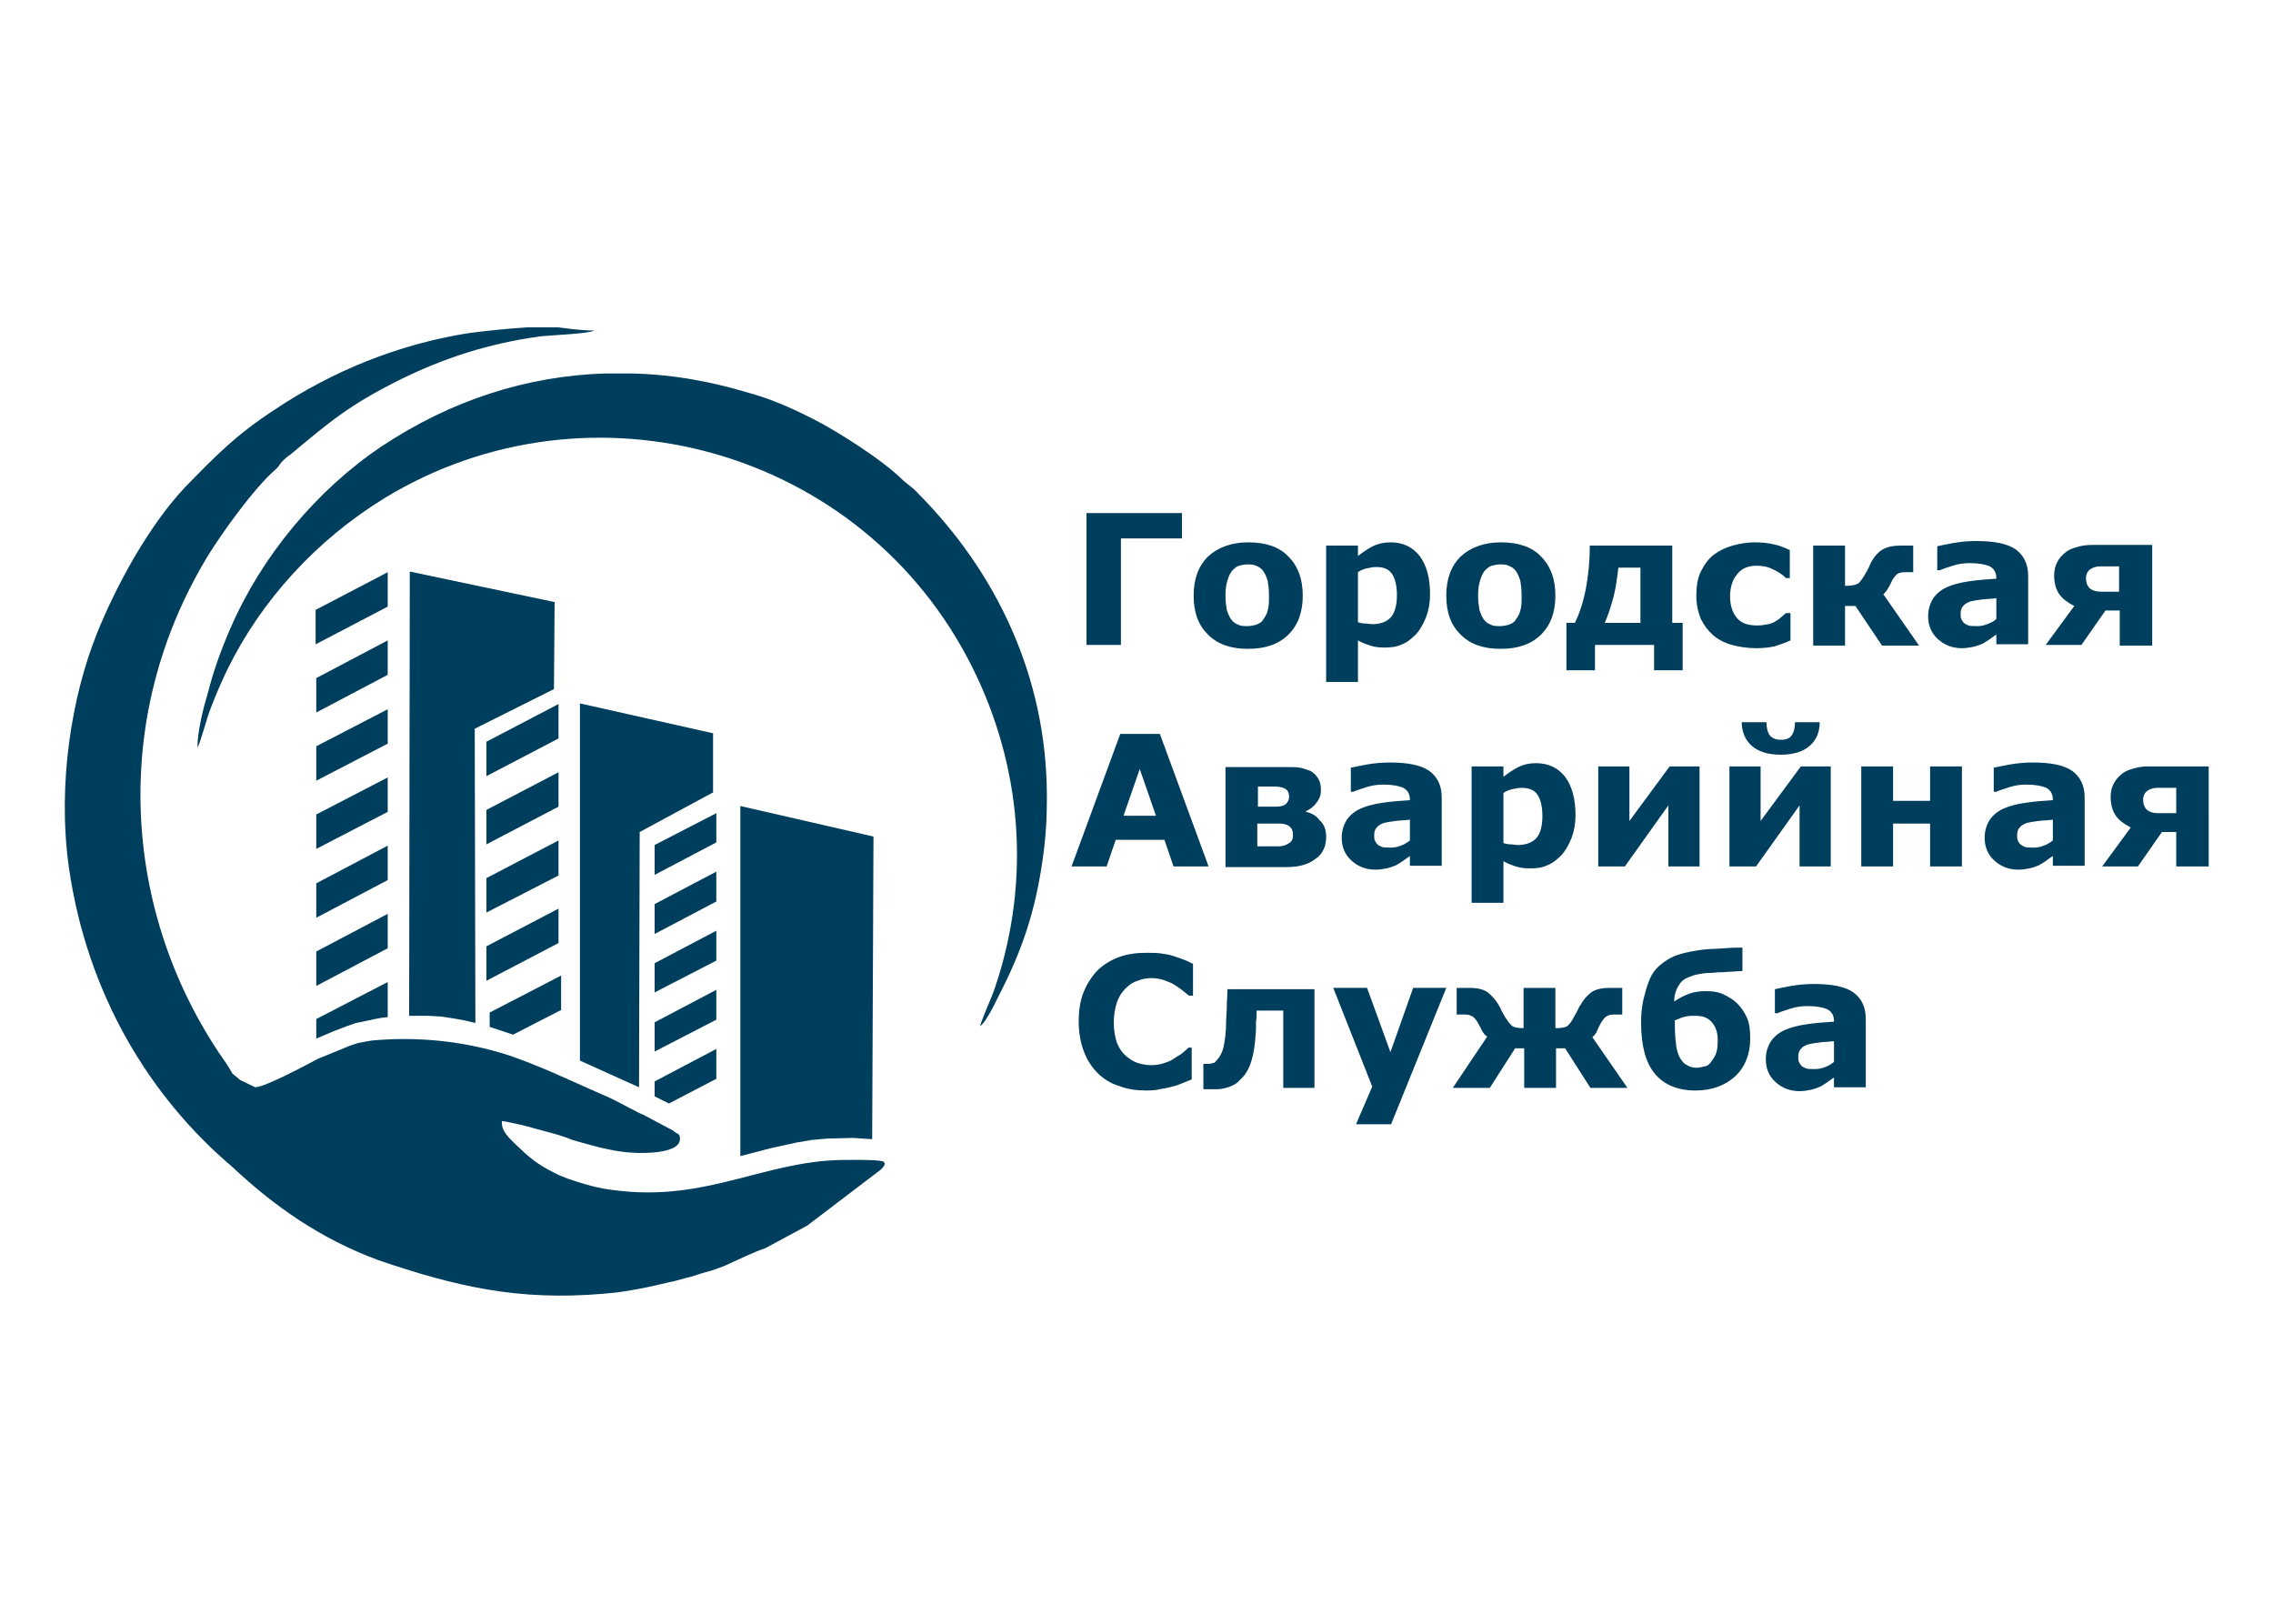 <?xml version="1.0" encoding="UTF-8"?> <!-- Generator: Adobe Illustrator 26.0.2, SVG Export Plug-In . SVG Version: 6.00 Build 0) --> <svg xmlns="http://www.w3.org/2000/svg" xmlns:xlink="http://www.w3.org/1999/xlink" id="Слой_1" x="0px" y="0px" width="350px" height="250px" viewBox="0 0 350 250" style="enable-background:new 0 0 350 250;" xml:space="preserve"> <style type="text/css"> .st0{fill:#FFFFFF;} .st1{fill-rule:evenodd;clip-rule:evenodd;fill:#003E5D;} .st2{fill:#003E5D;} </style> <rect y="0" class="st0" width="350" height="250"></rect> <g> <path class="st1" d="M34.4,163.1c-15.5-22.4-17.6-52.5-2.4-77.5c2.2-3.6,7.1-10.4,10.3-13.2c0.6-0.5,0.6-0.7,1.1-1.3 c0.4-0.4,0.8-0.8,1.3-1.1c6-5,9-7.6,16.8-11.5c6.9-3.4,13.7-5.6,21.6-6.7c1.7-0.2,7.5-0.4,8.4-0.9c-1.1,0-3.5-0.2-4.7-0.4 c-0.3,0-0.6-0.1-0.9-0.1h-4.7c-3.3,0.2-6.9,0.6-9.1,0.9C61.3,53,51.1,57.2,42.4,63c-6.1,4-8.9,6.9-13.8,11.9 C23,80.8,17.9,90.1,14.9,97.6c-3.8,9.5-6.1,23-4.3,35.9c2.8,19.6,12.5,35.4,25.1,46.1c6.5,6.1,13.6,11.1,22.5,14.4 c12,4.1,21.6,6.3,34.6,5.2c1.2-0.1,2.3-0.2,3.5-0.4c2.5-0.4,4.3-0.8,6.8-1.4c0.8-0.1,2.2-0.6,3.2-0.8c0.7-0.2,2.1-0.7,3-0.9 c0.1,0,2.9-1,2.9-1.1c1.8-0.8,3.8-1.8,5.6-2.4l6.5-3.5l11.3-8.6c1.2-1.1,0.3-1.3,0.3-1.3c-1.1-0.3-5.2-0.2-6.6-0.2 c-11.5,0.3-20.2,6.1-33.3,4.8c-3.1-0.3-4.6-0.6-8.5-1.9c-1-0.4-1.1-0.4-2.1-0.9c-2.8-1.4-3.9-2.4-6-4.4c-1-1-2.3-2.1-2.1-3.6 c0.3,0,3.5,0.7,3.8,0.8c2,0.6,5.2,1.3,7,2.1c0.3,0.1,2.8,0.8,3.6,1c0.7,0.2,3,0.7,3.9,0.8c1.7,0.3,9.2,0.7,9.1-2 c0-0.9-0.6-0.7-1-1.2l-4.7-2.5c-0.7-0.2-3.8-2-5.4-2.7c-5.1-2.2-11.4-5.3-16.5-6.8c-6.4-1.9-13.2-2.5-19.8-1.9 c-0.1,0-1.2,0.2-2.2,0.4c-1,0.3-1.7,0.6-1.7,0.6L49,163c-1.7,0.9-8.2,4.4-9.7,4.4l-2.3-1.1l-1.2-1C35.3,164.5,35,163.9,34.4,163.1"></path> <path class="st1" d="M30.4,115.1c0.5-0.8,1.5-4.8,2.1-6.2c0.8-2.1,1.6-3.9,2.5-5.8c5.3-10.8,13.8-20,24.2-26.4 c31.7-19.3,73.7-7.6,90.5,26c7.6,15.2,9.1,32.6,3.6,49.1c-0.7,2.1-1.8,4.3-2.4,6.2c1.1-0.7,2.8-4.6,3.5-5.9 c3.5-7,5.4-13.3,6.4-21.7c0.3-2.5,0.4-5,0.4-7.4v-0.7c-0.1-18.1-7.7-34.1-19.8-46.3c-0.8-0.9-1.5-1.3-2.4-2.1 c-3.1-3.1-10.2-7.6-14-9.5c-3.4-1.7-6.3-3-10-4c-6-1.8-12-2.8-17.9-2.9h-4c-12,0.4-23.6,4.1-34.3,11.2c-10,6.7-18.5,16.9-23.3,28 c-1.6,3.7-2.6,6.5-3.6,10.4C31.3,109,30.4,112.7,30.4,115.1"></path> <line class="st1" x1="179.3" y1="148" x2="179.3" y2="148"></line> <path class="st2" d="M282.4,165.9c-0.3,0.2-0.6,0.4-1,0.7c-0.4,0.3-0.8,0.5-1.1,0.7c-0.5,0.2-1,0.4-1.5,0.5 c-0.5,0.1-1.1,0.2-1.7,0.2c-1.5,0-2.7-0.5-3.7-1.4c-1-0.9-1.5-2.1-1.5-3.5c0-1.1,0.3-2,0.8-2.8c0.5-0.7,1.2-1.3,2.1-1.7 c0.9-0.4,2-0.7,3.4-0.9c1.3-0.2,2.7-0.3,4.2-0.4v-0.1c0-0.8-0.3-1.4-1-1.8c-0.7-0.3-1.7-0.5-3.1-0.5c-0.8,0-1.7,0.1-2.6,0.4 c-0.9,0.3-1.6,0.5-2,0.7h-0.4v-3.7c0.5-0.1,1.4-0.3,2.5-0.5c1.2-0.2,2.3-0.3,3.5-0.3c2.8,0,4.8,0.4,6.1,1.3 c1.2,0.9,1.9,2.2,1.9,4.1v10.5h-4.9V165.9z M282.4,163.5v-3.2c-0.7,0.1-1.4,0.1-2.2,0.2c-0.8,0.1-1.4,0.2-1.8,0.3 c-0.5,0.2-0.9,0.4-1.1,0.7c-0.3,0.3-0.4,0.7-0.4,1.2c0,0.3,0,0.6,0.1,0.8c0.1,0.2,0.2,0.4,0.4,0.6c0.2,0.2,0.5,0.3,0.7,0.4 c0.3,0.1,0.7,0.1,1.4,0.1c0.5,0,1-0.1,1.5-0.3C281.6,164.1,282,163.8,282.4,163.5z M263.4,163.6c0.3-0.4,0.6-0.8,0.8-1.3 c0.2-0.5,0.3-1.2,0.3-2.2c0-1.1-0.3-2-0.9-2.7c-0.6-0.7-1.4-1-2.5-1c-0.5,0-1,0-1.5,0.1c-0.5,0.1-1,0.3-1.7,0.6c0,0.1,0,0.2,0,0.4 c0,0.2,0,0.3,0,0.5c0,1.3,0.1,2.2,0.2,3c0.1,0.7,0.3,1.4,0.6,1.9c0.3,0.5,0.6,0.9,1.1,1.1c0.4,0.3,1,0.4,1.5,0.4 c0.3,0,0.7-0.1,1.1-0.2C262.7,164.2,263.1,164,263.4,163.6z M267.5,154.5c0.6,0.6,1.1,1.3,1.5,2.2c0.4,0.9,0.5,2,0.5,3.2 c0,2.4-0.8,4.4-2.3,5.8c-1.5,1.4-3.6,2.2-6.1,2.2c-2.8,0-4.9-0.9-6.3-2.6c-1.4-1.7-2.1-4.3-2.1-7.8c0-0.6,0-1.2,0.1-2 c0.1-0.8,0.2-1.6,0.5-2.5c0.2-0.9,0.5-1.7,0.8-2.4c0.3-0.7,0.8-1.4,1.4-1.9c0.8-0.7,1.7-1.3,2.9-1.7c1.2-0.4,2.5-0.6,3.9-0.8 c0.9-0.1,2-0.1,3.2-0.2c1.3-0.1,2.2-0.1,2.8-0.1v3.6c-0.6,0-1.2,0.1-1.7,0.1c-0.5,0-1.1,0.1-1.8,0.1c-0.5,0-1,0.1-1.6,0.1 c-0.6,0-1.2,0.1-1.7,0.2c-0.6,0.1-1.1,0.3-1.6,0.5c-0.5,0.2-0.9,0.5-1.2,0.9c-0.2,0.3-0.4,0.6-0.6,1.1c-0.2,0.5-0.3,1.1-0.3,1.7 c0.7-0.5,1.5-0.9,2.3-1.2c0.8-0.3,1.7-0.4,2.6-0.4c0.9,0,1.7,0.1,2.5,0.4C266.2,153.5,266.9,153.9,267.5,154.5z M250.6,167.5h-5.7 l-3.9-6.1h-1.4v6.1h-4.9v-6.1h-1.4l-3.9,6.1h-5.7l5.3-7.9c-0.3-0.2-0.5-0.4-0.6-0.6c-0.2-0.2-0.3-0.6-0.6-1.1 c-0.3-0.6-0.6-1-0.9-1.3c-0.3-0.2-0.7-0.4-1.3-0.4h-1.3v-4.1c0.2,0,0.4,0,0.8,0c0.4,0,0.7,0,1.1,0c1.3,0,2.2,0.2,2.9,0.7 c0.6,0.5,1.2,1.1,1.7,2c0.1,0.2,0.3,0.5,0.4,0.8c0.2,0.4,0.4,0.7,0.5,0.9c0.5,0.8,0.9,1.3,1.2,1.5c0.3,0.2,0.9,0.3,1.7,0.3v-6.2 h4.9v6.2c0.9,0,1.5-0.1,1.8-0.3c0.3-0.2,0.7-0.7,1.1-1.5c0.1-0.2,0.3-0.5,0.5-0.9c0.2-0.4,0.3-0.7,0.5-0.9c0.4-0.8,1-1.4,1.6-1.9 c0.7-0.5,1.7-0.7,2.9-0.7c0.3,0,0.7,0,1.1,0c0.4,0,0.7,0,0.8,0v4.1h-1.3c-0.5,0-0.9,0.1-1.3,0.4c-0.3,0.3-0.6,0.7-0.9,1.3 c-0.2,0.4-0.4,0.8-0.5,1.1c-0.2,0.3-0.4,0.5-0.6,0.7L250.6,167.5z M214.1,162l3.5-9.9h5.1l-8.5,21h-5.4l2.5-5.8l-6-15.2h5.2 L214.1,162z M202.5,167.5h-4.9v-11.9h-4.1c0,0.7,0,1.2-0.1,1.6c0,0.4,0,0.8,0,1.3c-0.1,1.5-0.2,2.7-0.4,3.6 c-0.2,0.9-0.4,1.7-0.7,2.3c-0.3,0.6-0.6,1.1-0.9,1.4c-0.3,0.3-0.6,0.6-0.9,0.9c-0.4,0.3-0.8,0.5-1.4,0.7c-0.6,0.2-1.2,0.3-1.7,0.3 c-0.4,0-0.9,0-1.3,0c-0.4,0-0.7,0-0.8,0v-3.9h0.1c0,0,0.1,0,0.2,0c0.1,0,0.2,0,0.3,0c0.2,0,0.5,0,0.7-0.1c0.3,0,0.5-0.1,0.6-0.3 c0.6-0.6,1-1.3,1.2-2.2c0.2-0.9,0.4-2.2,0.4-3.9c0-0.6,0.1-1.4,0.1-2.2c0-0.8,0.1-1.8,0.1-2.8h13.4V167.5z M176.5,167.9 c-1.5,0-2.9-0.2-4.2-0.7c-1.3-0.4-2.4-1.1-3.3-2c-0.9-0.9-1.6-2-2.1-3.3c-0.5-1.3-0.8-2.9-0.8-4.6c0-1.6,0.2-3.1,0.7-4.4 c0.5-1.3,1.2-2.4,2.1-3.4c0.9-0.9,2-1.6,3.3-2.1c1.3-0.5,2.7-0.7,4.3-0.7c0.9,0,1.6,0,2.3,0.1c0.7,0.1,1.3,0.2,1.9,0.4 c0.6,0.2,1.2,0.4,1.7,0.6c0.5,0.2,0.9,0.4,1.3,0.6v4.9h-0.6c-0.3-0.2-0.6-0.5-1-0.8c-0.4-0.3-0.8-0.6-1.3-0.9 c-0.5-0.3-1-0.5-1.6-0.7c-0.6-0.2-1.2-0.3-1.9-0.3c-0.7,0-1.4,0.1-2.1,0.4c-0.7,0.2-1.3,0.6-1.9,1.2c-0.5,0.5-1,1.2-1.3,2.1 c-0.3,0.9-0.5,1.9-0.5,3.1c0,1.3,0.2,2.3,0.5,3.2c0.4,0.9,0.8,1.5,1.4,2c0.6,0.5,1.2,0.9,1.9,1.1c0.7,0.2,1.4,0.3,2,0.3 c0.6,0,1.3-0.1,1.9-0.3c0.6-0.2,1.2-0.4,1.7-0.8c0.4-0.3,0.9-0.5,1.2-0.8c0.4-0.3,0.7-0.6,0.9-0.8h0.5v4.9c-0.5,0.2-1,0.4-1.5,0.6 c-0.5,0.2-1,0.4-1.5,0.5c-0.7,0.2-1.3,0.3-1.9,0.4C178.3,167.8,177.5,167.9,176.5,167.9z M335.1,125.1v-3.8h-2.9 c-0.7,0-1.2,0.2-1.6,0.5c-0.4,0.3-0.6,0.8-0.6,1.3c0,0.7,0.2,1.2,0.6,1.6c0.4,0.3,0.9,0.5,1.7,0.5H335.1z M340,133.4h-4.9v-5.3 h-2.2l-3.7,5.3h-5.5l4.4-6c-1-0.5-1.8-1.1-2.3-1.8c-0.5-0.7-0.8-1.7-0.8-2.9c0-0.8,0.2-1.6,0.5-2.1c0.3-0.6,0.8-1.1,1.3-1.5 c0.5-0.4,1.1-0.6,1.8-0.8c0.7-0.2,1.4-0.3,2.3-0.3h9.2V133.4z M316.1,131.8c-0.3,0.2-0.6,0.4-1,0.7c-0.4,0.3-0.8,0.5-1.1,0.7 c-0.5,0.2-1,0.4-1.5,0.5c-0.5,0.1-1.1,0.2-1.7,0.2c-1.5,0-2.7-0.5-3.7-1.4c-1-0.9-1.5-2.1-1.5-3.5c0-1.1,0.3-2,0.8-2.8 c0.5-0.7,1.2-1.3,2.1-1.7c0.9-0.4,2-0.7,3.4-0.9c1.3-0.2,2.7-0.3,4.2-0.4v-0.1c0-0.8-0.3-1.4-1-1.8c-0.7-0.3-1.7-0.5-3.1-0.5 c-0.8,0-1.7,0.1-2.6,0.4c-0.9,0.3-1.6,0.5-2,0.7H307v-3.7c0.5-0.1,1.4-0.3,2.5-0.5c1.2-0.2,2.3-0.3,3.5-0.3c2.8,0,4.8,0.4,6.1,1.3 c1.2,0.9,1.9,2.2,1.9,4.1v10.5h-4.9V131.8z M316.1,129.4v-3.2c-0.7,0.1-1.4,0.1-2.2,0.2c-0.8,0.1-1.4,0.2-1.8,0.3 c-0.5,0.2-0.9,0.4-1.1,0.7c-0.3,0.3-0.4,0.7-0.4,1.2c0,0.3,0,0.6,0.1,0.8c0.1,0.2,0.2,0.4,0.4,0.6c0.2,0.2,0.5,0.3,0.7,0.4 c0.3,0.1,0.7,0.1,1.4,0.1c0.5,0,1-0.1,1.5-0.3C315.3,130,315.7,129.7,316.1,129.4z M302.1,133.4h-4.9v-6.6h-5.7v6.6h-4.9v-15.4h4.9 v5.3h5.7v-5.3h4.9V133.4z M280.2,111.2c0,1.5-0.5,2.7-1.5,3.6c-1,0.9-2.5,1.4-4.5,1.4c-2,0-3.5-0.5-4.5-1.4c-1-0.9-1.5-2.2-1.5-3.6 h3.8c0,0.9,0.2,1.6,0.5,2c0.3,0.4,0.9,0.7,1.7,0.7c0.8,0,1.4-0.2,1.7-0.7c0.3-0.4,0.5-1.1,0.5-2H280.2z M281.9,133.4h-4.8V124 l-6.7,9.4h-4.1v-15.4h4.8v8.4l6.2-8.4h4.6V133.4z M261.7,133.4h-4.8V124l-6.7,9.4h-4.1v-15.4h4.8v8.4l6.2-8.4h4.6V133.4z M237.5,125.6c0-1.5-0.3-2.6-0.8-3.3c-0.5-0.7-1.3-1-2.4-1c-0.5,0-0.9,0.1-1.4,0.2c-0.5,0.1-1,0.3-1.4,0.6v7.7 c0.3,0.1,0.7,0.2,1.1,0.2c0.4,0,0.7,0.1,1.1,0.1c1.3,0,2.3-0.4,2.9-1.1C237.2,128.3,237.5,127.2,237.5,125.6z M242.6,125.5 c0,1.3-0.2,2.4-0.6,3.5c-0.4,1-0.9,1.9-1.5,2.6c-0.7,0.7-1.4,1.3-2.2,1.6c-0.8,0.4-1.7,0.5-2.7,0.5c-0.9,0-1.6-0.1-2.2-0.3 c-0.6-0.2-1.2-0.4-1.9-0.8v6.4h-4.9v-21h4.9v1.6c0.8-0.6,1.5-1.1,2.3-1.5c0.8-0.4,1.7-0.6,2.7-0.6c1.9,0,3.4,0.7,4.5,2.1 C242.1,121.1,242.6,123.1,242.6,125.5z M217.1,131.8c-0.3,0.2-0.6,0.4-1,0.7c-0.4,0.3-0.8,0.5-1.1,0.7c-0.5,0.2-1,0.4-1.5,0.5 c-0.5,0.1-1.1,0.2-1.7,0.2c-1.5,0-2.7-0.5-3.7-1.4c-1-0.9-1.5-2.1-1.5-3.5c0-1.1,0.3-2,0.8-2.8c0.5-0.7,1.2-1.3,2.1-1.7 c0.9-0.4,2-0.7,3.4-0.9c1.3-0.2,2.7-0.3,4.2-0.4v-0.1c0-0.8-0.3-1.4-1-1.8c-0.7-0.3-1.7-0.5-3.1-0.5c-0.8,0-1.7,0.1-2.6,0.4 c-0.9,0.3-1.6,0.5-2,0.7H208v-3.7c0.5-0.1,1.4-0.3,2.5-0.5c1.2-0.2,2.3-0.3,3.5-0.3c2.8,0,4.8,0.4,6.1,1.3c1.2,0.9,1.9,2.2,1.9,4.1 v10.5h-4.9V131.8z M217.1,129.4v-3.2c-0.7,0.1-1.4,0.1-2.2,0.2c-0.8,0.1-1.4,0.2-1.8,0.3c-0.5,0.2-0.9,0.4-1.1,0.7 c-0.3,0.3-0.4,0.7-0.4,1.2c0,0.3,0,0.6,0.1,0.8c0.1,0.2,0.2,0.4,0.4,0.6c0.2,0.2,0.5,0.3,0.7,0.4c0.3,0.1,0.7,0.1,1.4,0.1 c0.5,0,1-0.1,1.5-0.3C216.3,130,216.7,129.7,217.1,129.4z M199.1,128.6c0-0.7-0.2-1.1-0.6-1.4c-0.4-0.3-0.9-0.4-1.7-0.4h-3.2v3.5 h3.3c0.7,0,1.2-0.2,1.6-0.5C198.9,129.6,199.1,129.2,199.1,128.6z M198.5,122.7c0-0.6-0.2-1-0.5-1.2c-0.3-0.2-0.9-0.4-1.7-0.4h-2.6 v3.1h2.7c0.7,0,1.2-0.1,1.6-0.4C198.3,123.5,198.5,123.1,198.5,122.7z M204.2,128.8c0,0.7-0.1,1.4-0.4,2c-0.3,0.6-0.7,1.1-1.2,1.4 c-0.6,0.5-1.3,0.8-2,1c-0.7,0.2-1.5,0.3-2.5,0.3h-9.4v-15.4h9c1.1,0,2,0,2.5,0.1c0.5,0.1,1,0.3,1.6,0.5c0.5,0.3,0.9,0.7,1.2,1.2 c0.3,0.5,0.4,1.1,0.4,1.7c0,0.8-0.2,1.4-0.7,2c-0.4,0.6-1,1-1.6,1.3v0.1c0.9,0.2,1.6,0.6,2.1,1.3 C203.9,126.9,204.2,127.8,204.2,128.8z M178,125.6l-2.5-7.2l-2.5,7.2H178z M186.1,133.4h-5.4l-1.4-4.1h-7.5l-1.4,4.1H165l7.5-20.4 h6.1L186.1,133.4z M326.3,91v-3.8h-2.9c-0.7,0-1.2,0.2-1.6,0.5c-0.4,0.3-0.6,0.8-0.6,1.3c0,0.7,0.2,1.2,0.6,1.6 c0.4,0.3,0.9,0.5,1.7,0.5H326.3z M331.3,99.4h-4.9V94h-2.2l-3.7,5.3h-5.5l4.4-6c-1-0.5-1.8-1.1-2.3-1.8c-0.5-0.7-0.8-1.7-0.8-2.9 c0-0.8,0.2-1.6,0.5-2.1c0.3-0.6,0.8-1.1,1.3-1.5c0.5-0.4,1.1-0.6,1.8-0.8c0.7-0.2,1.4-0.3,2.3-0.3h9.2V99.4z M307.4,97.7 c-0.3,0.2-0.6,0.4-1,0.7c-0.4,0.3-0.8,0.5-1.1,0.7c-0.5,0.2-1,0.4-1.5,0.5c-0.5,0.1-1.1,0.2-1.7,0.2c-1.5,0-2.7-0.5-3.7-1.4 c-1-0.9-1.5-2.1-1.5-3.5c0-1.1,0.3-2,0.8-2.8c0.5-0.7,1.2-1.3,2.1-1.7c0.9-0.4,2-0.7,3.4-0.9c1.3-0.2,2.7-0.3,4.2-0.4v-0.1 c0-0.8-0.3-1.4-1-1.8c-0.7-0.3-1.7-0.5-3.1-0.5c-0.8,0-1.7,0.1-2.6,0.4c-0.9,0.3-1.6,0.5-2,0.7h-0.4v-3.7c0.5-0.1,1.4-0.3,2.5-0.5 c1.2-0.2,2.3-0.3,3.5-0.3c2.8,0,4.8,0.4,6.1,1.3c1.2,0.9,1.9,2.2,1.9,4.1v10.5h-4.9V97.7z M307.4,95.3v-3.2 c-0.7,0.1-1.4,0.1-2.2,0.2c-0.8,0.1-1.4,0.2-1.8,0.3c-0.5,0.2-0.9,0.4-1.1,0.7c-0.3,0.3-0.4,0.7-0.4,1.2c0,0.3,0,0.6,0.1,0.8 c0.1,0.2,0.2,0.4,0.4,0.6c0.2,0.2,0.5,0.3,0.7,0.4c0.3,0.1,0.7,0.1,1.4,0.1c0.5,0,1-0.1,1.5-0.3C306.5,95.9,307,95.7,307.4,95.3z M295.5,99.4h-5.7l-4.1-6.1h-1.6v6.1h-4.9V84h4.9v6.2c0.9,0,1.5-0.1,1.9-0.3c0.4-0.2,0.7-0.7,1.2-1.5c0.1-0.2,0.3-0.5,0.5-0.9 c0.2-0.4,0.3-0.7,0.4-0.9c0.5-0.9,1.1-1.6,1.8-2c0.7-0.4,1.6-0.6,2.8-0.6c0.3,0,0.7,0,1.1,0c0.4,0,0.7,0,0.8,0v4.1h-1.3 c-0.5,0-1,0.1-1.3,0.4c-0.3,0.3-0.6,0.7-0.8,1.2c-0.2,0.4-0.4,0.8-0.6,1.1c-0.2,0.3-0.4,0.5-0.6,0.7L295.5,99.4z M270.4,99.8 c-1.3,0-2.6-0.2-3.7-0.5c-1.1-0.3-2.1-0.8-2.9-1.5c-0.8-0.7-1.4-1.5-1.9-2.5c-0.4-1-0.7-2.2-0.7-3.6c0-1.4,0.2-2.7,0.7-3.7 c0.5-1,1.1-1.9,2-2.6c0.8-0.6,1.8-1.1,2.9-1.4c1.1-0.3,2.2-0.5,3.4-0.5c1.1,0,2,0.1,2.9,0.3c0.9,0.2,1.7,0.5,2.5,0.9V89H275 c-0.2-0.2-0.4-0.4-0.7-0.6c-0.3-0.2-0.6-0.4-1-0.6c-0.4-0.2-0.8-0.4-1.2-0.5c-0.4-0.1-1-0.2-1.6-0.2c-1.3,0-2.3,0.4-3,1.3 c-0.7,0.8-1.1,2-1.1,3.4c0,1.5,0.4,2.6,1.1,3.4c0.7,0.8,1.7,1.1,3.1,1.1c0.6,0,1.2-0.1,1.7-0.2c0.5-0.1,0.9-0.3,1.2-0.5 c0.3-0.2,0.6-0.4,0.8-0.6c0.2-0.2,0.5-0.4,0.7-0.6h0.7v4.2c-0.8,0.4-1.6,0.6-2.4,0.9C272.4,99.7,271.5,99.8,270.4,99.8z M252.6,95.9v-8.5h-3.4c-0.2,1.7-0.4,3.2-0.8,4.7c-0.4,1.4-0.8,2.7-1.3,3.8H252.6z M259.1,103.2h-4.4v-3.9h-9.1v3.9h-4.4v-7.3h1.3 c0.7-1.4,1.3-3.2,1.7-5.3c0.4-2.1,0.6-4.3,0.6-6.6h12.7v11.9h1.6V103.2z M233.4,95.4c0.3-0.4,0.6-0.9,0.7-1.4 c0.2-0.6,0.2-1.3,0.2-2.3c0-0.9-0.1-1.7-0.2-2.3c-0.2-0.6-0.4-1.1-0.7-1.5c-0.3-0.4-0.6-0.6-1.1-0.8c-0.4-0.2-0.9-0.2-1.3-0.2 c-0.5,0-0.9,0.1-1.3,0.2c-0.4,0.1-0.7,0.4-1.1,0.8c-0.3,0.4-0.5,0.8-0.7,1.5c-0.2,0.6-0.3,1.4-0.3,2.3c0,0.8,0.1,1.6,0.2,2.2 c0.2,0.6,0.4,1.1,0.7,1.5c0.3,0.4,0.6,0.6,1.1,0.8c0.4,0.2,0.9,0.2,1.4,0.2c0.4,0,0.9-0.1,1.3-0.2C232.8,96,233.2,95.8,233.4,95.4z M239.5,91.7c0,2.5-0.7,4.5-2.2,6c-1.5,1.5-3.6,2.2-6.2,2.2c-2.7,0-4.7-0.7-6.2-2.2c-1.5-1.5-2.2-3.4-2.2-6c0-2.5,0.7-4.5,2.2-6 c1.5-1.4,3.6-2.2,6.2-2.2c2.7,0,4.8,0.7,6.2,2.2C238.8,87.2,239.5,89.2,239.5,91.7z M215.1,91.6c0-1.5-0.3-2.6-0.8-3.3 c-0.5-0.7-1.3-1-2.4-1c-0.5,0-0.9,0.1-1.4,0.2c-0.5,0.1-1,0.3-1.4,0.6v7.7c0.3,0.1,0.7,0.2,1.1,0.2c0.4,0,0.7,0.1,1.1,0.1 c1.3,0,2.3-0.4,2.9-1.1C214.8,94.3,215.1,93.1,215.1,91.6z M220.2,91.5c0,1.3-0.2,2.4-0.6,3.5c-0.4,1-0.9,1.9-1.5,2.6 c-0.7,0.7-1.4,1.3-2.2,1.6c-0.8,0.4-1.7,0.5-2.7,0.5c-0.9,0-1.6-0.1-2.2-0.3c-0.6-0.2-1.2-0.4-1.9-0.8v6.4h-4.9V84h4.9v1.6 c0.8-0.6,1.5-1.1,2.3-1.5c0.8-0.4,1.7-0.6,2.7-0.6c1.9,0,3.4,0.7,4.5,2.1C219.7,87.1,220.2,89,220.2,91.5z M194.5,95.4 c0.3-0.4,0.6-0.9,0.7-1.4c0.2-0.6,0.2-1.3,0.2-2.3c0-0.9-0.1-1.7-0.2-2.3c-0.2-0.6-0.4-1.1-0.7-1.5c-0.3-0.4-0.6-0.6-1.1-0.8 c-0.4-0.2-0.9-0.2-1.3-0.2c-0.5,0-0.9,0.1-1.3,0.2c-0.4,0.1-0.7,0.4-1.1,0.8c-0.3,0.4-0.5,0.8-0.7,1.5c-0.2,0.6-0.3,1.4-0.3,2.3 c0,0.8,0.1,1.6,0.2,2.2c0.2,0.6,0.4,1.1,0.7,1.5c0.3,0.4,0.6,0.6,1.1,0.8c0.4,0.2,0.9,0.2,1.4,0.2c0.4,0,0.9-0.1,1.3-0.2 C193.9,96,194.3,95.8,194.5,95.4z M200.6,91.7c0,2.5-0.7,4.5-2.2,6c-1.5,1.5-3.6,2.2-6.2,2.2c-2.7,0-4.7-0.7-6.2-2.2 c-1.5-1.5-2.2-3.4-2.2-6c0-2.5,0.7-4.5,2.2-6c1.5-1.4,3.6-2.2,6.2-2.2c2.7,0,4.8,0.7,6.2,2.2C199.9,87.2,200.6,89.2,200.6,91.7z M182,82.9h-9.4v16.4h-5.3V79H182V82.9z"></path> <polygon class="st1" points="114,124.1 134.5,128.8 134.3,175.4 131.4,175.2 127.4,175.3 125.1,175.5 122.7,175.9 118.6,176.8 114,178 "></polygon> <polygon class="st1" points="89.3,108.3 109.8,112.9 109.8,122 98.5,128.1 98.4,167.4 89.3,163.3 "></polygon> <polygon class="st1" points="63.1,88 85.4,92.7 85.3,106.1 73.1,112.2 73.2,157.5 71.5,157.1 69.8,156.8 67.8,156.5 65.9,156.4 64.3,156.4 63,156.4 "></polygon> <polygon class="st1" points="48.6,93.9 59.7,88.1 59.7,93.4 48.6,99.2 "></polygon> <polygon class="st1" points="48.7,104.4 59.7,98.6 59.7,103.9 48.7,109.7 "></polygon> <polygon class="st1" points="48.7,114.9 59.7,109.2 59.7,114.5 48.7,120.2 "></polygon> <polygon class="st1" points="48.7,125.4 59.7,119.7 59.7,125 48.7,130.7 "></polygon> <polygon class="st1" points="48.7,136 59.7,130.2 59.7,135.5 48.7,141.3 "></polygon> <polygon class="st1" points="48.7,146.5 59.7,140.7 59.7,146 48.7,151.8 "></polygon> <polygon class="st1" points="74.9,114.2 86,108.4 86,113.7 74.9,119.5 "></polygon> <polygon class="st1" points="74.9,124.7 86,118.9 86,124.2 74.9,130 "></polygon> <polygon class="st1" points="74.9,135.2 86,129.4 86,134.8 74.9,140.5 "></polygon> <polygon class="st1" points="74.9,145.7 86,139.9 86,145.2 74.9,151 "></polygon> <polygon class="st1" points="100.8,130.1 110.3,125.2 110.3,129.7 100.8,134.7 "></polygon> <polygon class="st1" points="100.8,139.2 110.3,134.2 110.3,138.8 100.8,143.8 "></polygon> <polygon class="st1" points="100.8,148.3 110.3,143.3 110.3,147.9 100.8,152.8 "></polygon> <polygon class="st1" points="100.8,157.4 110.3,152.4 110.3,157 100.8,161.9 "></polygon> <polygon class="st1" points="100.8,166.5 110.3,161.5 110.3,166.1 103,169.9 100.8,168.8 "></polygon> <polygon class="st1" points="75.4,155.9 86.4,150.2 86.4,155.5 79,159.3 75.4,158.1 "></polygon> <polygon class="st1" points="48.7,156.9 59.7,151.2 59.7,156.6 58.8,156.7 57.7,156.9 56.3,157.2 54.8,157.5 53.4,158 51.3,158.8 49.9,159.4 48.7,159.9 "></polygon> </g> </svg> 